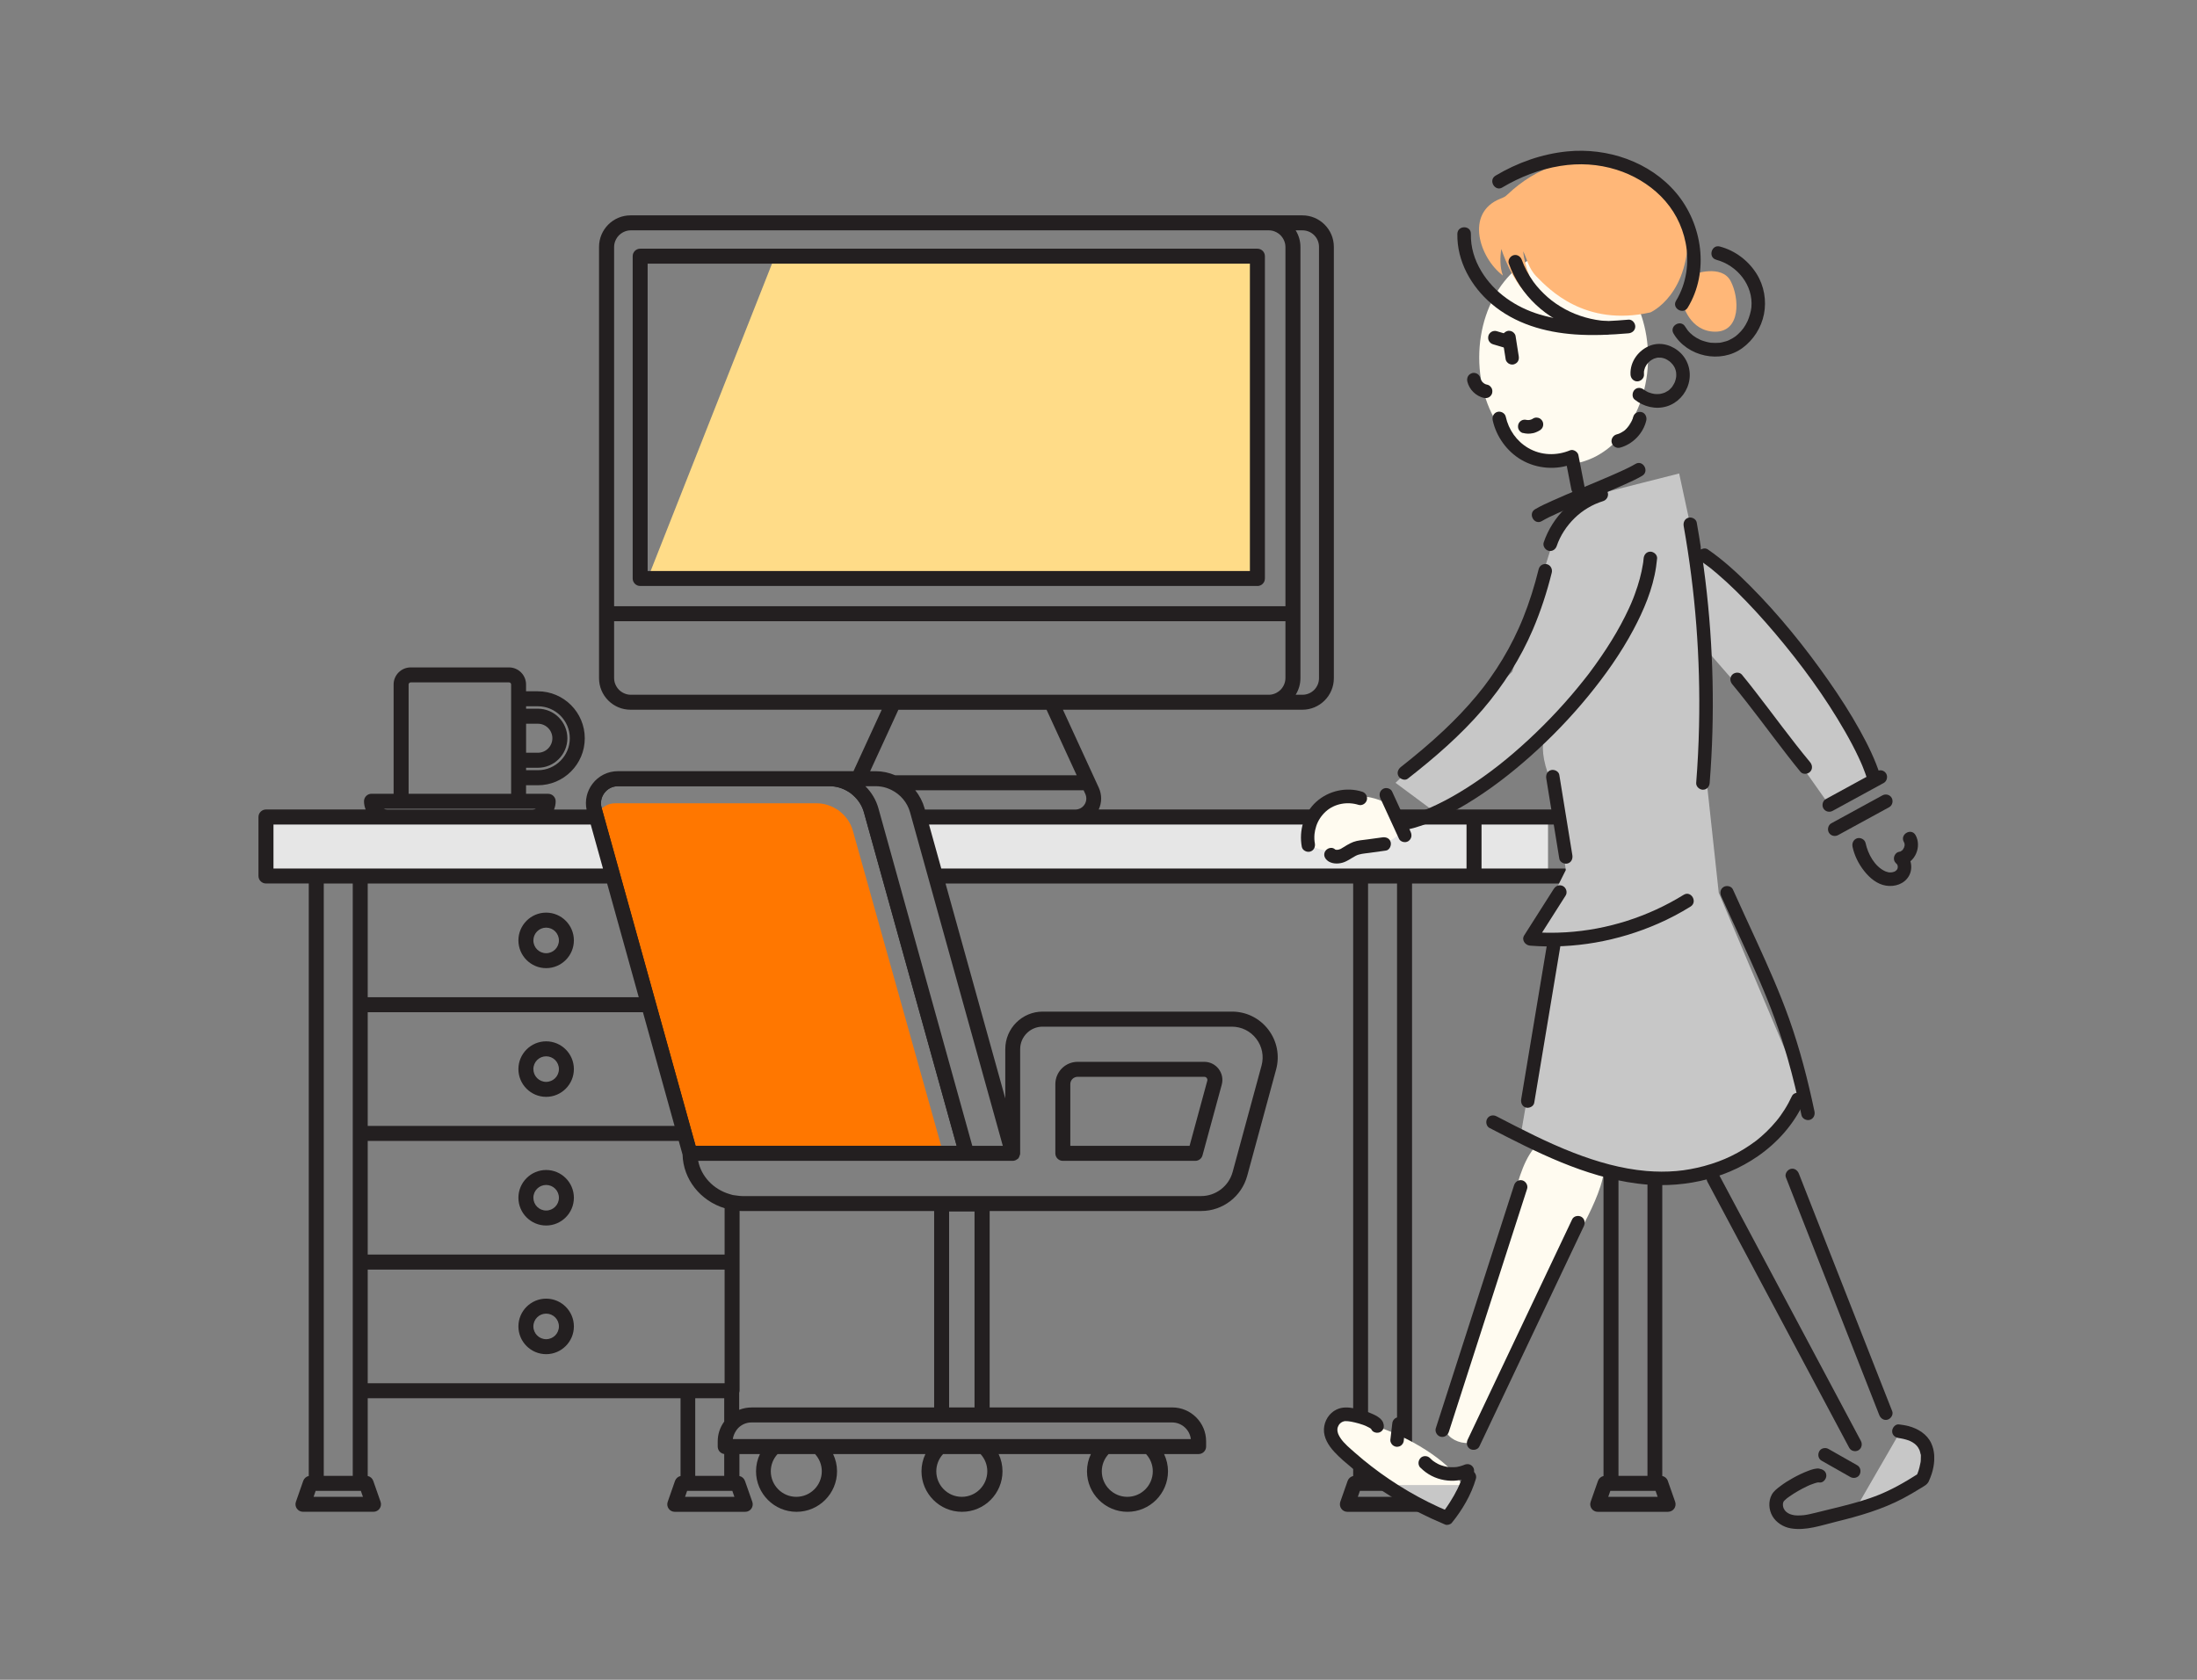 <svg width="510" height="390" viewBox="0 0 510 390" fill="none" xmlns="http://www.w3.org/2000/svg">
<rect x="0" y="0" width="510" height="390" fill="#808080" stroke="none"/>
<g clip-path="url(#clip0_336_4405)">
<path d="M139.951 191.27H62.783V201.863H139.951V191.27Z" fill="#E6E6E6"/>
<path d="M359.35 191.27H214.093L217.119 201.863H359.35V191.27Z" fill="#E6E6E6"/>
<path d="M138.378 192.316C137.988 190.924 138.265 189.464 139.148 188.313C140.03 187.161 141.371 186.5 142.825 186.5H189.563C191.198 186.5 192.747 186.981 194.079 187.789C194.304 187.926 194.538 188.055 194.754 188.218C194.97 188.381 195.169 188.57 195.377 188.751C196.588 189.824 197.514 191.216 197.972 192.848L198.111 193.329L198.327 194.111L198.543 194.893L201.727 206.258L201.944 207.039L202.16 207.821L216.868 260.291L218.746 267H159.289L158.502 264.2L158.286 263.418L158.07 262.636L150.603 236.015L150.387 235.233L150.17 234.451L142.704 207.83L142.487 207.048L142.271 206.266L139.087 194.901L138.871 194.12L138.655 193.338L138.369 192.324L138.378 192.316Z" fill="#FF7700"/>
<path d="M224.477 267.849H160.106L137.91 188.031C137.428 186.274 137.774 184.444 138.874 182.996C139.974 181.549 141.647 180.711 143.466 180.711H192.587C194.397 180.711 196.206 181.23 197.816 182.213L197.943 182.295C198.161 182.432 198.379 182.559 198.589 182.714C198.798 182.869 198.998 183.042 199.189 183.224L199.307 183.333C200.762 184.644 201.798 186.292 202.308 188.113L224.477 267.867V267.849ZM161.479 266.028H222.076L200.544 188.586C200.134 187.102 199.28 185.755 198.079 184.68L197.952 184.571C197.797 184.435 197.652 184.298 197.488 184.171C197.325 184.052 197.161 183.952 196.988 183.843L196.852 183.761C195.533 182.951 194.051 182.532 192.578 182.532H143.457C142.211 182.532 141.065 183.096 140.311 184.098C139.556 185.09 139.32 186.347 139.656 187.548L161.479 266.037V266.028Z" fill="#231F20"/>
<path d="M292.419 133.478H150.679L179.295 60.998H292.419V133.478Z" fill="#FFDC88"/>
<path d="M393.263 188.86H253.347C253.547 188.641 253.756 188.423 253.929 188.168C254.875 186.693 255.002 184.863 254.275 183.27L245.354 163.877H302.35C305.887 163.877 308.752 161 308.752 157.468V57.32C308.752 53.787 305.878 50.91 302.35 50.91H146.394C142.866 50.91 139.992 53.787 139.992 57.32V157.459C139.992 160.991 142.866 163.868 146.394 163.868H206.126L198.734 179.956H143.466C141.411 179.956 139.519 180.893 138.274 182.532C137.028 184.171 136.637 186.247 137.182 188.232L137.355 188.851H127.007C127.653 188.077 128.089 187.112 128.089 186.028C128.089 185.573 127.716 185.2 127.262 185.2H121.215V181.394H124.861C130.363 181.394 134.845 176.915 134.845 171.398C134.845 165.88 130.372 161.401 124.861 161.401H121.215V158.906C121.215 157.222 119.851 155.856 118.169 155.856H95.336C93.653 155.856 92.29 157.222 92.29 158.906V185.191H86.243C85.788 185.191 85.415 185.564 85.415 186.019C85.415 187.112 85.852 188.068 86.497 188.842H61.737C61.282 188.842 60.909 189.215 60.909 189.67V203.372C60.909 203.827 61.282 204.201 61.737 204.201H72.585V343.543H72.039C71.684 343.543 71.375 343.771 71.257 344.099L69.557 348.96C69.466 349.215 69.502 349.498 69.666 349.716C69.829 349.935 70.075 350.062 70.348 350.062H86.716C86.988 350.062 87.234 349.935 87.397 349.716C87.561 349.498 87.588 349.215 87.507 348.96L85.806 344.099C85.688 343.771 85.379 343.543 85.024 343.543H84.479V323.705H158.842V343.543H158.297C157.942 343.543 157.633 343.771 157.515 344.099L155.814 348.96C155.723 349.215 155.76 349.498 155.923 349.716C156.087 349.935 156.332 350.062 156.605 350.062H172.982C173.255 350.062 173.5 349.935 173.664 349.716C173.828 349.498 173.855 349.215 173.773 348.96L172.064 344.099C171.945 343.771 171.636 343.543 171.282 343.543H170.736V336.66H178.001C177.01 338.053 176.419 339.738 176.419 341.568C176.419 346.256 180.229 350.071 184.912 350.071C189.595 350.071 193.405 346.256 193.405 341.568C193.405 339.738 192.814 338.053 191.823 336.66H216.429C215.438 338.053 214.847 339.738 214.847 341.568C214.847 346.256 218.657 350.071 223.34 350.071C228.023 350.071 231.833 346.256 231.833 341.568C231.833 339.738 231.242 338.053 230.251 336.66H254.847C253.856 338.053 253.265 339.738 253.265 341.568C253.265 346.256 257.075 350.071 261.758 350.071C266.441 350.071 270.251 346.256 270.251 341.568C270.251 339.738 269.66 338.053 268.669 336.66H278.28C278.735 336.66 279.108 336.287 279.108 335.832V334.612C279.108 330.779 275.989 327.656 272.161 327.656H228.859V280.231H278.89C283.454 280.231 287.474 277.154 288.674 272.748L295.385 248.047C296.185 245.098 295.585 242.011 293.73 239.58C291.875 237.149 289.056 235.756 286.001 235.756H242.09C237.798 235.756 234.306 239.253 234.306 243.55V261.668L218.329 204.21H315.062V343.552H314.508C314.153 343.552 313.844 343.78 313.726 344.108L312.016 348.97C311.925 349.224 311.971 349.507 312.125 349.725C312.28 349.944 312.534 350.071 312.807 350.071H329.184C329.457 350.071 329.702 349.944 329.866 349.725C330.03 349.507 330.057 349.224 329.975 348.97L328.265 344.108C328.147 343.78 327.838 343.552 327.483 343.552H326.938V204.21H373.204V343.552H372.658C372.303 343.552 371.994 343.78 371.876 344.108L370.167 348.97C370.076 349.224 370.121 349.507 370.276 349.725C370.43 349.944 370.685 350.071 370.958 350.071H387.334C387.607 350.071 387.853 349.944 388.016 349.725C388.18 349.507 388.207 349.224 388.126 348.97L386.416 344.108C386.298 343.78 385.989 343.552 385.634 343.552H385.079V204.21H393.345C393.8 204.21 394.172 203.837 394.172 203.381V189.679C394.172 189.224 393.8 188.851 393.345 188.851L393.263 188.86ZM372.049 348.432L373.167 345.228H384.952L386.07 348.432H372.04H372.049ZM383.333 343.561H374.786V204.219H383.333V343.561ZM392.436 202.562H343.005V190.517H392.436V202.562ZM313.916 348.432L315.035 345.228H326.82L327.938 348.432H313.907H313.916ZM325.21 343.561H316.663V204.219H325.21V343.561ZM326.038 202.562H217.811L214.465 190.517H341.35V202.562H326.047H326.038ZM285.937 237.441C288.474 237.441 290.811 238.597 292.348 240.618C293.884 242.63 294.384 245.198 293.721 247.638L287.01 272.338C286.001 276.025 282.636 278.602 278.826 278.602H172.245C171.745 278.602 171.263 278.529 170.772 278.456C170.491 278.42 170.218 278.401 169.945 278.347C169.663 278.283 169.39 278.183 169.117 278.101C164.762 276.835 161.397 273.066 161.025 268.596H235.079C235.315 268.596 235.534 268.469 235.688 268.296C235.697 268.277 235.725 268.286 235.743 268.268C235.779 268.214 235.743 268.15 235.779 268.086C235.834 267.977 235.916 267.886 235.916 267.768V243.559C235.916 240.181 238.662 237.432 242.035 237.432H285.946L285.937 237.441ZM277.371 334.639V335.022H169.163V334.639C169.163 333.711 169.427 332.846 169.845 332.09C170.072 331.671 170.345 331.28 170.672 330.943C171.636 329.96 172.964 329.35 174.446 329.35H272.079C274.989 329.35 277.362 331.726 277.362 334.639H277.371ZM261.695 348.432C257.93 348.432 254.866 345.364 254.866 341.595C254.866 339.665 255.675 337.935 256.957 336.688H266.432C267.714 337.935 268.524 339.665 268.524 341.595C268.524 345.364 265.459 348.432 261.695 348.432ZM216.438 341.595C216.438 339.665 217.247 337.935 218.53 336.688H228.005C229.287 337.935 230.096 339.665 230.096 341.595C230.096 345.364 227.032 348.432 223.267 348.432C219.502 348.432 216.438 345.364 216.438 341.595ZM178.02 341.595C178.02 339.665 178.829 337.935 180.111 336.688H189.586C190.868 337.935 191.678 339.665 191.678 341.595C191.678 345.364 188.613 348.432 184.849 348.432C181.084 348.432 178.02 345.364 178.02 341.595ZM157.733 348.432L158.851 345.228H170.636L171.764 348.432H157.733ZM169.017 343.561H160.47V323.723H169.017V330.36C168.081 331.544 167.508 333.019 167.508 334.639V335.859C167.508 336.314 167.881 336.688 168.335 336.688H169.017V343.571V343.561ZM71.503 348.432L72.621 345.228H84.406L85.524 348.432H71.494H71.503ZM74.249 343.561V204.219H82.796V343.561H74.249ZM62.573 190.517H137.828L141.174 202.562H62.573V190.517ZM87.188 186.866H126.307C125.952 188.022 124.879 188.86 123.606 188.86H89.88C88.616 188.86 87.543 188.022 87.188 186.866ZM93.945 158.915C93.945 158.151 94.563 157.522 95.336 157.522H118.169C118.932 157.522 119.56 158.151 119.56 158.915V185.2H93.945V158.915ZM124.87 179.728H121.224V177.343H124.87C128.144 177.343 130.808 174.675 130.808 171.398C130.808 168.12 128.144 165.452 124.87 165.452H121.224V163.058H124.87C129.462 163.058 133.19 166.8 133.19 171.388C133.19 175.977 129.453 179.719 124.87 179.719V179.728ZM121.215 167.119H124.861C127.216 167.119 129.135 169.04 129.135 171.398C129.135 173.756 127.216 175.677 124.861 175.677H121.215V167.109V167.119ZM138.783 187.785C138.374 186.311 138.665 184.763 139.592 183.543C140.52 182.323 141.929 181.622 143.457 181.622H192.578C194.296 181.622 195.924 182.132 197.324 182.987C197.561 183.133 197.806 183.27 198.034 183.443C198.261 183.616 198.47 183.816 198.688 184.007C199.961 185.145 200.934 186.62 201.416 188.35L201.562 188.86L201.789 189.688L202.016 190.517L205.363 202.562L205.59 203.39L205.817 204.219L221.276 259.828L223.249 266.939H160.761L159.933 263.971L159.706 263.142L159.479 262.314L151.631 234.099L151.404 233.271L151.177 232.442L143.329 204.228L143.102 203.4L142.875 202.571L139.528 190.526L139.301 189.697L139.074 188.869L138.774 187.795L138.783 187.785ZM144.184 161.638C143.338 161.192 142.656 160.509 142.211 159.662C141.865 158.997 141.647 158.26 141.647 157.459V143.32H299.304V157.459C299.304 158.26 299.086 159.007 298.74 159.671C298.294 160.518 297.612 161.201 296.767 161.647C296.103 161.993 295.366 162.211 294.566 162.211H146.394C145.594 162.211 144.848 161.993 144.193 161.638H144.184ZM141.647 57.32C141.647 56.519 141.865 55.772 142.22 55.107C142.666 54.27 143.348 53.578 144.193 53.132C144.857 52.777 145.603 52.558 146.403 52.558H294.575C295.376 52.558 296.112 52.777 296.776 53.123C297.622 53.569 298.304 54.252 298.749 55.098C299.104 55.763 299.322 56.509 299.322 57.31V141.644H141.647V57.32ZM302.35 52.576C304.969 52.576 307.097 54.707 307.097 57.329V157.468C307.097 160.09 304.969 162.22 302.35 162.22H298.831C300.131 161.046 300.977 159.362 300.977 157.468V57.32C300.977 55.426 300.14 53.742 298.831 52.567H302.35V52.576ZM243.527 163.868L251.356 180.903H207.627C206.281 180.311 204.826 179.956 203.289 179.956H200.552L207.954 163.868H243.527ZM252.529 187.267C251.892 188.259 250.801 188.86 249.628 188.86H214.001L213.737 187.895C213.146 185.755 211.901 183.943 210.291 182.569H252.129L252.765 183.953C253.265 185.027 253.174 186.265 252.538 187.267H252.529ZM169.117 292.185H84.451V263.971H158.242L159.351 267.95C159.442 273.594 163.634 278.438 169.117 279.822V292.185ZM84.451 262.314V234.099H149.94L157.787 262.314H84.451ZM84.451 232.433V204.219H141.629L149.476 232.433H84.451ZM217.748 327.683H174.446C173.055 327.683 171.764 328.102 170.672 328.812V323.113C170.7 323.031 170.763 322.977 170.763 322.885V280.104C171.254 280.159 171.736 280.25 172.236 280.25H217.748V327.674V327.683ZM84.451 293.852H169.117V322.066H84.451V293.852ZM227.132 327.683H219.412V280.359H227.132V327.683ZM225.004 266.939L207.563 204.219L207.336 203.39L207.109 202.562L203.762 190.517L203.535 189.688L203.308 188.86L203.044 187.895C202.453 185.755 201.207 183.943 199.598 182.569C199.543 182.523 199.498 182.469 199.443 182.423C199.225 182.241 198.997 182.077 198.761 181.913C198.606 181.804 198.452 181.713 198.288 181.613H203.317C203.808 181.613 204.29 181.658 204.763 181.731C205.663 181.877 206.517 182.168 207.318 182.56C209.627 183.689 211.437 185.746 212.155 188.332L212.301 188.842L212.528 189.67L212.755 190.499L216.102 202.544L216.329 203.372L216.556 204.201L233.997 266.921H225.013L225.004 266.939Z" fill="#231F20"/>
<path d="M387.253 351H370.885C370.321 351 369.785 350.727 369.466 350.263C369.148 349.807 369.057 349.225 369.239 348.688L370.949 343.817C371.158 343.234 371.649 342.815 372.231 342.688V205.13H327.784V342.688C328.366 342.815 328.857 343.234 329.066 343.817L330.775 348.678C330.957 349.216 330.875 349.807 330.557 350.263C330.23 350.727 329.702 351 329.138 351H312.771C312.207 351 311.671 350.727 311.352 350.263C311.034 349.807 310.952 349.216 311.125 348.688L312.834 343.817C313.044 343.234 313.535 342.815 314.117 342.688V205.13H219.493L233.361 255.012V243.559C233.361 238.761 237.261 234.865 242.054 234.865H285.964C289.311 234.865 292.393 236.385 294.421 239.043C296.449 241.702 297.103 245.08 296.23 248.303L289.52 273.003C288.21 277.81 283.827 281.16 278.853 281.16H229.732V326.764H272.125C276.453 326.764 279.981 330.297 279.981 334.63V335.85C279.981 336.806 279.199 337.589 278.244 337.589H270.224C270.815 338.837 271.133 340.193 271.133 341.586C271.133 346.776 266.914 351 261.731 351C256.548 351 252.329 346.776 252.329 341.586C252.329 340.193 252.638 338.837 253.238 337.589H231.815C232.406 338.837 232.715 340.193 232.715 341.586C232.715 346.776 228.496 351 223.313 351C218.13 351 213.91 346.776 213.91 341.586C213.91 340.193 214.219 338.837 214.82 337.589H193.396C193.987 338.837 194.306 340.193 194.306 341.586C194.306 346.776 190.086 351 184.903 351C179.72 351 175.501 346.776 175.501 341.586C175.501 340.193 175.81 338.837 176.41 337.589H171.645V342.688C172.227 342.815 172.718 343.234 172.928 343.817L174.637 348.678C174.828 349.206 174.737 349.798 174.419 350.263C174.092 350.727 173.564 351 173 351H156.633C156.069 351 155.532 350.727 155.214 350.263C154.896 349.807 154.805 349.216 154.996 348.688L156.696 343.817C156.905 343.234 157.397 342.815 157.978 342.688V324.625H85.361V342.679C85.943 342.806 86.434 343.225 86.643 343.808L88.343 348.669C88.534 349.197 88.443 349.789 88.125 350.253C87.798 350.718 87.27 350.991 86.707 350.991H70.33C69.766 350.991 69.239 350.718 68.911 350.253C68.584 349.798 68.502 349.206 68.693 348.669L70.393 343.808C70.594 343.225 71.094 342.806 71.676 342.679V205.12H61.737C60.782 205.12 60 204.338 60 203.382V189.679C60 188.723 60.782 187.941 61.737 187.941H84.879C84.624 187.321 84.497 186.675 84.497 186.029C84.497 185.073 85.279 184.29 86.234 184.29H91.371V158.916C91.371 156.731 93.144 154.955 95.327 154.955H118.16C120.342 154.955 122.115 156.731 122.115 158.916V160.5H124.852C130.854 160.5 135.746 165.389 135.746 171.407C135.746 177.425 130.863 182.314 124.852 182.314H122.115V184.299H127.253C128.208 184.299 128.99 185.082 128.99 186.038C128.99 186.693 128.862 187.34 128.608 187.95H136.164C135.737 185.856 136.228 183.707 137.528 181.986C138.947 180.12 141.102 179.046 143.439 179.046H198.125L204.681 164.779H146.367C142.329 164.779 139.056 161.492 139.056 157.459V57.32C139.056 53.278 142.338 50 146.367 50H302.323C306.36 50 309.634 53.287 309.634 57.32V157.459C309.634 161.501 306.351 164.779 302.323 164.779H246.746L255.066 182.878C255.811 184.508 255.793 186.347 255.048 187.941H393.227C394.182 187.941 394.964 188.723 394.964 189.679V203.382C394.964 204.338 394.182 205.12 393.227 205.12H385.871V342.679C386.452 342.806 386.953 343.225 387.153 343.808L388.862 348.669C389.044 349.206 388.962 349.798 388.644 350.253C388.317 350.718 387.789 350.991 387.225 350.991L387.253 351ZM373.331 347.522H384.798L384.316 346.138H373.813L373.331 347.522ZM315.199 347.522H326.665L326.183 346.138H315.681L315.199 347.522ZM257.33 337.598C256.321 338.7 255.766 340.102 255.766 341.595C255.766 344.864 258.421 347.522 261.686 347.522C264.95 347.522 267.605 344.864 267.605 341.595C267.605 340.102 267.051 338.7 266.041 337.598H257.33ZM218.912 337.598C217.902 338.7 217.348 340.102 217.348 341.595C217.348 344.864 220.003 347.522 223.267 347.522C226.532 347.522 229.187 344.864 229.187 341.595C229.187 340.102 228.632 338.7 227.623 337.598H218.912ZM180.493 337.598C179.484 338.7 178.929 340.102 178.929 341.595C178.929 344.864 181.584 347.522 184.849 347.522C188.113 347.522 190.768 344.864 190.768 341.595C190.768 340.102 190.214 338.7 189.204 337.598H180.493ZM159.015 347.522H170.482L170 346.138H159.506L159.024 347.522H159.015ZM72.785 347.522H84.251L83.769 346.138H73.276L72.794 347.522H72.785ZM375.704 342.651H382.433V205.13H375.704V342.651ZM317.572 342.651H324.301V205.13H317.572V342.651ZM161.388 342.651H168.117V337.58C167.263 337.471 166.608 336.733 166.608 335.85V334.63C166.608 332.982 167.126 331.407 168.117 330.042V324.625H161.388V342.642V342.651ZM75.158 342.651H81.887V205.13H75.158V342.651ZM170.109 334.111H276.435C276.171 331.945 274.325 330.251 272.088 330.251H174.455C173.273 330.251 172.164 330.725 171.336 331.571C171.091 331.817 170.873 332.136 170.654 332.527C170.372 333.037 170.191 333.574 170.118 334.111H170.109ZM169.927 330.388V330.415C169.927 330.415 169.963 330.379 169.981 330.351L169.927 330.388ZM171.591 323.332V327.32C172.5 326.955 173.473 326.773 174.455 326.773H216.847V281.169H172.246C172.055 281.169 171.864 281.16 171.682 281.142V322.895C171.682 323.077 171.636 323.223 171.591 323.332ZM220.321 326.773H226.222V281.27H220.321V326.773ZM85.361 321.156H168.208V294.762H85.361V321.156ZM85.361 291.275H168.208V280.514C162.552 278.784 158.597 273.777 158.451 268.086L157.56 264.882H85.361V291.275ZM162.07 269.516C162.771 273.103 165.599 276.135 169.372 277.236L169.672 277.327C169.827 277.373 169.972 277.427 170.136 277.455C170.291 277.482 170.445 277.5 170.6 277.519L171.082 277.582C171.491 277.637 171.873 277.692 172.246 277.692H278.826C282.236 277.692 285.237 275.397 286.137 272.101L292.848 247.401C293.439 245.234 292.993 242.958 291.629 241.174C290.265 239.389 288.192 238.361 285.937 238.361H242.026C239.153 238.361 236.816 240.7 236.816 243.577V267.777C236.816 268.05 236.725 268.259 236.652 268.387C236.634 268.514 236.579 268.669 236.461 268.824L236.27 269.079L236.152 269.115C235.834 269.379 235.47 269.516 235.079 269.516H162.07ZM225.695 266.029H232.788L211.255 188.587C210.628 186.329 209.036 184.435 206.9 183.388C206.136 183.015 205.363 182.76 204.599 182.642C204.144 182.569 203.717 182.533 203.299 182.533H200.88C202.344 183.989 203.371 185.737 203.908 187.649L225.704 266.029H225.695ZM161.479 266.029H222.076L200.543 188.587C200.134 187.103 199.279 185.755 198.079 184.681L197.952 184.572C197.797 184.435 197.652 184.299 197.488 184.171C197.324 184.053 197.161 183.953 196.988 183.844L196.852 183.762C195.533 182.951 194.051 182.533 192.578 182.533H143.457C142.211 182.533 141.065 183.097 140.311 184.098C139.556 185.091 139.319 186.347 139.656 187.549L161.479 266.038V266.029ZM85.361 261.404H156.587L149.249 235.01H85.361V261.404ZM85.361 231.523H148.276L140.938 205.13H85.361V231.523ZM343.915 201.652H391.526V191.427H343.915V201.652ZM218.502 201.652H340.432V191.427H215.656L218.502 201.652ZM63.483 201.652H139.974L137.128 191.427H63.483V201.652ZM250.792 189.607H251.41L251.801 189.179C251.483 189.361 251.147 189.506 250.783 189.607H250.792ZM124.698 189.607H125.207L125.498 189.261C125.243 189.406 124.98 189.525 124.698 189.607ZM88.289 189.607H88.798C88.516 189.525 88.252 189.406 87.998 189.261L88.289 189.607ZM214.692 187.95H249.628C250.501 187.95 251.301 187.513 251.765 186.775C252.238 186.038 252.302 185.127 251.938 184.335L251.547 183.479H212.455C213.465 184.718 214.192 186.129 214.62 187.649L214.701 187.941L214.692 187.95ZM89.08 187.777C89.325 187.886 89.598 187.95 89.88 187.95H123.606C123.888 187.95 124.152 187.886 124.398 187.777H89.08ZM94.854 184.29H118.651V158.916C118.651 158.652 118.432 158.433 118.169 158.433H95.336C95.072 158.433 94.854 158.652 94.854 158.916V184.29ZM207.836 181.822C207.991 181.904 208.145 181.986 208.291 182.068L208 181.822H207.836ZM194.324 180.866C194.969 180.985 195.597 181.167 196.215 181.413L195.342 180.866H194.324ZM207.818 180.001H249.937L242.945 164.788H208.545L201.989 179.055H203.308C204.826 179.055 206.345 179.373 207.827 180.001H207.818ZM122.124 178.818H124.861C128.953 178.818 132.272 175.486 132.272 171.398C132.272 167.31 128.944 163.978 124.861 163.978H122.124V164.542H124.861C128.635 164.542 131.708 167.62 131.708 171.398C131.708 175.176 128.635 178.253 124.861 178.253H122.124V178.818ZM122.124 174.766H124.861C126.716 174.766 128.226 173.255 128.226 171.398C128.226 169.541 126.716 168.029 124.861 168.029H122.124V174.776V174.766ZM295.858 162.958H296.631L297.212 162.43C297.212 162.43 297.194 162.43 297.185 162.439C296.749 162.667 296.303 162.84 295.858 162.958ZM300.768 161.301H302.35C304.469 161.301 306.187 159.58 306.187 157.459V57.32C306.187 55.199 304.469 53.478 302.35 53.478H300.768C301.486 54.625 301.877 55.954 301.877 57.32V157.459C301.877 158.825 301.486 160.154 300.768 161.301ZM144.612 160.837C145.194 161.146 145.785 161.301 146.394 161.301H294.566C295.167 161.301 295.767 161.146 296.34 160.837C297.022 160.473 297.576 159.926 297.931 159.243C298.24 158.661 298.395 158.06 298.395 157.459V144.23H142.557V157.459C142.557 158.06 142.711 158.661 143.02 159.243C143.384 159.926 143.93 160.482 144.612 160.837ZM142.557 140.752H298.395V57.32C298.395 56.719 298.24 56.118 297.931 55.535C297.567 54.853 297.022 54.297 296.34 53.942C295.758 53.633 295.167 53.478 294.566 53.478H146.394C145.794 53.478 145.194 53.633 144.612 53.942C143.93 54.306 143.384 54.853 143.02 55.535C142.711 56.118 142.557 56.719 142.557 57.32V140.743V140.752ZM295.858 51.821C296.312 51.93 296.758 52.103 297.194 52.34C297.194 52.34 297.212 52.34 297.222 52.349L296.631 51.821H295.858Z" fill="#231F20"/>
<path d="M126.781 212.795C123.734 212.795 121.252 215.28 121.252 218.33C121.252 221.38 123.734 223.866 126.781 223.866C129.827 223.866 132.309 221.38 132.309 218.33C132.309 215.28 129.827 212.795 126.781 212.795ZM122.907 218.33C122.907 216.191 124.644 214.452 126.781 214.452C128.917 214.452 130.654 216.191 130.654 218.33C130.654 220.47 128.917 222.209 126.781 222.209C124.644 222.209 122.907 220.47 122.907 218.33Z" fill="#231F20"/>
<path d="M126.78 224.777C123.225 224.777 120.342 221.881 120.342 218.331C120.342 214.78 123.234 211.885 126.78 211.885C130.327 211.885 133.218 214.78 133.218 218.331C133.218 221.881 130.327 224.777 126.78 224.777ZM126.78 215.372C125.143 215.372 123.816 216.701 123.816 218.34C123.816 219.979 125.143 221.308 126.78 221.308C128.417 221.308 129.745 219.979 129.745 218.34C129.745 216.701 128.417 215.372 126.78 215.372Z" fill="#231F20"/>
<path d="M126.781 242.666C123.734 242.666 121.252 245.152 121.252 248.201C121.252 251.251 123.734 253.737 126.781 253.737C129.827 253.737 132.309 251.251 132.309 248.201C132.309 245.152 129.827 242.666 126.781 242.666ZM122.907 248.201C122.907 246.062 124.644 244.323 126.781 244.323C128.917 244.323 130.654 246.062 130.654 248.201C130.654 250.341 128.917 252.08 126.781 252.08C124.644 252.08 122.907 250.341 122.907 248.201Z" fill="#231F20"/>
<path d="M126.78 254.657C123.225 254.657 120.342 251.762 120.342 248.212C120.342 244.661 123.234 241.766 126.78 241.766C130.327 241.766 133.218 244.661 133.218 248.212C133.218 251.762 130.327 254.657 126.78 254.657ZM126.78 245.243C125.143 245.243 123.816 246.573 123.816 248.212C123.816 249.85 125.143 251.18 126.78 251.18C128.417 251.18 129.745 249.85 129.745 248.212C129.745 246.573 128.417 245.243 126.78 245.243Z" fill="#231F20"/>
<path d="M126.781 272.547C123.734 272.547 121.252 275.032 121.252 278.082C121.252 281.132 123.734 283.618 126.781 283.618C129.827 283.618 132.309 281.132 132.309 278.082C132.309 275.032 129.827 272.547 126.781 272.547ZM122.907 278.082C122.907 275.943 124.644 274.204 126.781 274.204C128.917 274.204 130.654 275.943 130.654 278.082C130.654 280.222 128.917 281.961 126.781 281.961C124.644 281.961 122.907 280.222 122.907 278.082Z" fill="#231F20"/>
<path d="M126.78 284.529C123.225 284.529 120.342 281.633 120.342 278.083C120.342 274.532 123.234 271.637 126.78 271.637C130.327 271.637 133.218 274.532 133.218 278.083C133.218 281.633 130.327 284.529 126.78 284.529ZM126.78 275.115C125.143 275.115 123.816 276.444 123.816 278.083C123.816 279.721 125.143 281.051 126.78 281.051C128.417 281.051 129.745 279.721 129.745 278.083C129.745 276.444 128.417 275.115 126.78 275.115Z" fill="#231F20"/>
<path d="M126.781 302.418C123.734 302.418 121.252 304.903 121.252 307.953C121.252 311.003 123.734 313.489 126.781 313.489C129.827 313.489 132.309 311.003 132.309 307.953C132.309 304.903 129.827 302.418 126.781 302.418ZM122.907 307.953C122.907 305.814 124.644 304.075 126.781 304.075C128.917 304.075 130.654 305.814 130.654 307.953C130.654 310.093 128.917 311.832 126.781 311.832C124.644 311.832 122.907 310.093 122.907 307.953Z" fill="#231F20"/>
<path d="M126.78 314.4C123.225 314.4 120.342 311.504 120.342 307.954C120.342 304.403 123.234 301.508 126.78 301.508C130.327 301.508 133.218 304.403 133.218 307.954C133.218 311.504 130.327 314.4 126.78 314.4ZM126.78 304.986C125.143 304.986 123.816 306.315 123.816 307.954C123.816 309.592 125.143 310.922 126.78 310.922C128.417 310.922 129.745 309.592 129.745 307.954C129.745 306.315 128.417 304.986 126.78 304.986Z" fill="#231F20"/>
<path d="M148.603 135.134H291.893C292.348 135.134 292.72 134.761 292.72 134.306V59.477C292.72 59.022 292.348 58.648 291.893 58.648H148.603C148.149 58.648 147.776 59.022 147.776 59.477V134.315C147.776 134.77 148.149 135.143 148.603 135.143V135.134ZM149.431 60.305H291.056V133.477H149.431V60.305Z" fill="#231F20"/>
<path d="M291.893 136.045H148.603C147.649 136.045 146.867 135.262 146.867 134.306V59.477C146.867 58.521 147.649 57.738 148.603 57.738H291.893C292.848 57.738 293.63 58.521 293.63 59.477V134.315C293.63 135.271 292.848 136.054 291.893 136.054V136.045ZM150.34 132.567H290.147V61.216H150.34V132.567Z" fill="#231F20"/>
<path d="M246.718 268.605H277.462C277.835 268.605 278.162 268.359 278.262 267.995L282.718 251.598C282.991 250.606 282.782 249.559 282.154 248.73C281.527 247.911 280.572 247.438 279.545 247.438H250.147C247.791 247.438 245.882 249.359 245.882 251.707V267.777C245.882 268.232 246.255 268.605 246.709 268.605H246.718ZM247.555 251.707C247.555 250.269 248.728 249.094 250.165 249.094H279.563C280.072 249.094 280.545 249.331 280.854 249.732C281.163 250.142 281.263 250.66 281.136 251.152L276.844 266.939H247.564V251.707H247.555Z" fill="#231F20"/>
<path d="M277.462 269.516H246.718C245.763 269.516 244.981 268.733 244.981 267.777V251.717C244.981 248.858 247.3 246.527 250.155 246.527H279.554C280.872 246.527 282.081 247.128 282.891 248.175C283.691 249.231 283.955 250.561 283.609 251.835L279.144 268.232C278.944 268.988 278.253 269.516 277.462 269.516ZM248.464 266.029H276.144L280.254 250.916C280.317 250.697 280.272 250.47 280.126 250.287C279.99 250.105 279.781 250.005 279.554 250.005H250.155C249.219 250.005 248.455 250.77 248.455 251.708V266.029H248.464Z" fill="#231F20"/>
</g>
<g clip-path="url(#clip1_336_4405)">
<path d="M339.352 346.869C340.721 344.106 335.007 338.4 326.59 334.125C318.173 329.849 310.24 328.623 308.871 331.386C307.502 334.149 313.216 339.855 321.633 344.13C330.05 348.406 337.983 349.632 339.352 346.869Z" fill="#FFFBF0"/>
<path d="M335.757 329.897L350.703 279.595C352.772 275.279 354.267 257.896 368.423 265.619C377.678 267.274 368.204 282.864 366.135 287.18L344.211 332.942C342.142 337.258 333.696 334.214 335.757 329.897Z" fill="#FFFBF0"/>
<path d="M314.797 197.243C308.881 198.022 303.672 197.538 302.796 194.314C301.921 191.09 306.086 187.822 311.631 185.583C321.041 181.768 336.429 194.395 314.797 197.243Z" fill="#FFFBF0"/>
<path d="M370.592 114.817L361.969 122.089L359.856 127.811L351.03 155.985L323.95 181.749L333.245 188.645C333.245 188.645 354.452 174.845 359.856 169.024C359.856 169.024 355.354 171.764 360.988 183.63L363.473 202.006L356.672 215.574L360.669 219.299L352.966 263.771C352.966 263.771 369.15 272.422 375.642 272.422C382.133 272.422 389.155 271.956 396.875 271.956C404.596 271.956 418.693 253.965 418.693 253.965L398.98 207.272L395.646 176.475L396.875 151.74L412.272 169.391L424.609 186.881L436.477 180.397C436.477 180.397 409.15 136.507 395.637 128.904L392.33 121.713L389.792 109.928L370.556 114.808H370.565L370.592 114.817Z" fill="#C7C7C7"/>
<path d="M321.73 344.781H340.444L335.916 352.42L321.73 344.781Z" fill="#C7C7C7"/>
<ellipse cx="362.978" cy="82.999" rx="19.6" ry="24.828" fill="#FFFBF0"/>
<path d="M441.147 332.334L430.632 350.531L445.048 344.155L447.435 339.006L446.666 335.343L441.147 332.334Z" fill="#C7C7C7"/>
<path d="M391.844 52.534C391.437 43.372 382.195 38.348 374.218 37.211C365.109 35.913 356.663 38.805 350.013 45.092C349.801 45.289 349.588 45.486 349.35 45.647C349.014 45.862 348.633 45.987 348.271 46.139C340.037 49.426 343.424 59.859 348.872 63.969C348.129 61.955 348.218 59.653 348.501 57.799C349.597 61.041 351.888 66.423 355.797 69.531C361.165 73.811 354.276 65.993 353.586 58.346C354.417 59.868 354.762 62.268 356.69 64.22C359.555 67.122 367.895 75.934 383.115 72.531C383.115 72.531 392.56 68.474 391.853 52.542L391.844 52.534Z" fill="#FFB778"/>
<path d="M393.223 63.638C393.223 63.638 399.662 61.31 401.74 65.25C403.818 69.191 404.11 77.008 398.176 77.008C392.242 77.008 390.667 70.614 390.667 70.614L393.214 63.638H393.223Z" fill="#FFB778"/>
<path d="M357.185 132.12C356.23 135.98 355.054 139.777 353.577 143.448C353.25 144.272 352.949 144.953 352.542 145.875C352.179 146.681 351.79 147.487 351.401 148.284C350.605 149.896 349.739 151.472 348.81 153.013C347.881 154.553 346.891 156.066 345.856 157.526C344.804 159.004 343.946 160.105 342.752 161.547C340.417 164.359 337.879 167.001 335.226 169.508C332.042 172.508 328.593 175.401 325.215 178.052C324.552 178.571 324.189 179.413 324.649 180.219C325.029 180.881 326.117 181.311 326.789 180.792C333.006 175.929 339.02 170.744 344.185 164.726C348.978 159.129 352.967 152.887 355.867 146.081C357.671 141.836 359.104 137.439 360.218 132.953C360.422 132.12 359.953 131.233 359.122 131C358.29 130.768 357.397 131.269 357.194 132.111H357.185V132.12Z" fill="#231F20"/>
<path d="M326.302 192.711C331.308 191.609 336.048 189.29 340.426 186.657C345.714 183.478 350.658 179.672 355.274 175.561C360.094 171.272 364.596 166.597 368.69 161.6C372.608 156.809 376.225 151.713 379.152 146.232C381.576 141.692 383.671 136.767 384.432 131.626C384.529 130.973 384.609 130.319 384.671 129.665C384.75 128.805 383.893 128.08 383.105 128.08C382.195 128.08 381.62 128.805 381.54 129.665C381.514 129.916 381.487 130.176 381.461 130.435C381.452 130.507 381.443 130.588 381.434 130.659C381.434 130.659 381.478 130.337 381.452 130.516C381.425 130.686 381.407 130.847 381.372 131.017C381.284 131.573 381.186 132.11 381.063 132.656C380.815 133.82 380.497 134.967 380.134 136.104C379.939 136.704 379.736 137.304 379.515 137.904C379.409 138.191 379.303 138.468 379.197 138.755C379.143 138.898 379.082 139.041 379.029 139.185C379.002 139.247 378.984 139.31 378.949 139.364C378.949 139.364 378.79 139.74 378.878 139.543C378.94 139.4 378.781 139.767 378.754 139.847C378.692 139.991 378.631 140.134 378.569 140.277C378.427 140.591 378.294 140.895 378.153 141.209C377.861 141.835 377.569 142.462 377.251 143.08C375.969 145.65 374.509 148.14 372.944 150.54C372.113 151.812 371.264 153.056 370.379 154.292C369.937 154.91 369.486 155.519 369.035 156.128C368.973 156.218 368.911 156.298 368.849 156.379C368.849 156.379 368.69 156.585 368.779 156.468C368.876 156.343 368.681 156.594 368.664 156.621C368.619 156.683 368.566 156.746 368.513 156.809C368.257 157.14 367.992 157.48 367.726 157.812C363.782 162.8 359.44 167.466 354.788 171.773C350.233 175.982 345.812 179.528 340.611 182.851C338.321 184.31 335.96 185.663 333.51 186.827C332.944 187.096 332.378 187.346 331.812 187.606C331.556 187.713 332.007 187.525 331.662 187.669C331.529 187.722 331.396 187.776 331.264 187.839C330.963 187.964 330.653 188.081 330.344 188.206C329.265 188.618 328.16 188.985 327.045 189.299C326.523 189.442 326.002 189.567 325.48 189.684C324.649 189.863 324.171 190.839 324.383 191.636C324.622 192.505 325.48 192.925 326.311 192.746V192.728L326.302 192.711Z" fill="#231F20"/>
<path d="M320.439 185.349C321.881 188.475 323.314 191.609 324.755 194.735C325.1 195.496 326.232 195.738 326.895 195.308C327.665 194.806 327.824 193.947 327.461 193.141C326.02 190.015 324.587 186.881 323.146 183.755C322.801 182.994 321.669 182.752 321.005 183.182C320.236 183.684 320.077 184.544 320.439 185.349Z" fill="#231F20"/>
<path d="M316.194 183.81C312.542 182.655 308.421 183.577 305.564 186.138C302.681 188.726 301.496 192.828 302.195 196.607C302.354 197.449 303.353 197.933 304.122 197.718C304.998 197.476 305.378 196.607 305.219 195.765C305.157 195.407 305.131 195.273 305.113 194.834C305.095 194.44 305.104 194.046 305.14 193.652C305.184 193.141 305.343 192.407 305.555 191.762C305.971 190.509 306.749 189.318 307.784 188.386C309.818 186.559 312.789 186.058 315.363 186.864C316.168 187.123 317.07 186.559 317.291 185.753C317.521 184.903 317.008 184.061 316.194 183.801V183.81Z" fill="#231F20"/>
<path d="M394.868 130.292C395.54 130.758 396.203 131.251 396.858 131.743C397.088 131.913 396.858 131.743 396.823 131.716C396.92 131.797 397.008 131.868 397.106 131.94C397.265 132.065 397.424 132.191 397.574 132.325C397.937 132.621 398.282 132.907 398.635 133.212C400.139 134.492 401.58 135.827 402.987 137.206C406.197 140.349 409.221 143.681 412.122 147.11C418.109 154.203 423.61 161.663 428.297 169.839C429.412 171.782 430.473 173.77 431.428 175.803C431.64 176.251 431.844 176.69 432.038 177.146C432.135 177.37 432.233 177.603 432.33 177.827C432.365 177.917 432.471 178.176 432.33 177.845C432.383 177.97 432.436 178.105 432.489 178.23C432.834 179.09 433.152 179.958 433.435 180.836C433.692 181.651 434.523 182.179 435.363 181.947C436.15 181.723 436.725 180.809 436.46 179.994C435.301 176.385 433.621 172.955 431.79 169.651C429.58 165.648 427.103 161.806 424.486 158.063C419.02 150.245 412.962 142.749 406.241 135.997C403.199 132.943 399.989 129.988 396.442 127.552C395.744 127.077 394.709 127.418 394.302 128.125C393.851 128.904 394.161 129.818 394.868 130.292Z" fill="#231F20"/>
<path d="M425.414 188.262C429.376 186.103 433.329 183.945 437.282 181.778C438.025 181.375 438.263 180.327 437.848 179.611C437.406 178.85 436.451 178.635 435.708 179.038C431.746 181.196 427.793 183.354 423.839 185.521C423.097 185.924 422.858 186.972 423.273 187.688C423.716 188.45 424.671 188.665 425.414 188.262Z" fill="#231F20"/>
<path d="M422.867 339.139C425.087 340.402 427.315 341.665 429.544 342.927C430.26 343.33 431.286 343.124 431.684 342.354C432.073 341.611 431.887 340.617 431.118 340.187C428.898 338.924 426.67 337.662 424.441 336.399C423.725 335.996 422.699 336.202 422.301 336.972C421.903 337.742 422.097 338.709 422.867 339.139Z" fill="#231F20"/>
<path d="M422.363 340.967C421.496 340.85 420.523 341.191 419.727 341.495C418.542 341.943 417.393 342.498 416.287 343.107C415.27 343.671 414.271 344.28 413.342 344.988C412.59 345.552 411.75 346.17 411.29 347.021C410.45 348.561 410.583 350.54 411.458 352.027C412.334 353.513 413.988 354.552 415.712 354.839C419.214 355.439 422.823 354.131 426.192 353.307C431.587 351.982 436.866 350.477 441.81 347.862C443.207 347.119 444.578 346.313 445.922 345.48C446.594 345.059 447.382 344.692 447.726 343.94C448.222 342.847 448.628 341.701 448.832 340.51C449.159 338.647 449.097 336.776 448.292 335.047C447.32 332.961 445.232 331.698 443.101 331.116C442.349 330.91 441.571 330.802 440.802 330.704C439.962 330.597 439.236 331.51 439.236 332.289C439.236 333.229 439.962 333.767 440.802 333.874C440.59 333.847 440.864 333.883 440.89 333.892C440.996 333.91 441.111 333.928 441.217 333.946C441.43 333.982 441.633 334.026 441.836 334.071C442.252 334.17 442.668 334.286 443.075 334.429C443.172 334.465 443.614 334.662 443.296 334.519C443.446 334.591 443.588 334.662 443.729 334.734C444.03 334.895 444.304 335.092 444.578 335.28C444.233 335.038 444.578 335.289 444.658 335.37C444.755 335.459 444.852 335.558 444.941 335.656C445.029 335.755 445.109 335.853 445.197 335.952C444.888 335.62 445.197 335.97 445.277 336.095C445.401 336.301 445.498 336.534 445.622 336.74C445.401 336.355 445.577 336.632 445.622 336.776C445.666 336.919 445.71 337.062 445.745 337.206C445.772 337.322 445.798 337.438 445.825 337.555C445.834 337.609 445.843 337.671 445.86 337.725C445.913 337.958 445.843 337.564 445.843 337.564C445.94 337.662 445.896 338.209 445.896 338.343C445.896 338.576 445.896 338.8 445.878 339.023C445.869 339.14 445.86 339.247 445.852 339.355C445.852 339.409 445.834 339.462 445.834 339.525C445.807 339.838 445.905 339.122 445.843 339.435C445.692 340.241 445.515 341.029 445.232 341.8C445.179 341.961 445.109 342.122 445.047 342.283C444.932 342.579 445.224 341.88 445.1 342.158C445.073 342.212 445.056 342.265 445.038 342.31C444.994 342.418 444.941 342.525 444.888 342.623L445.454 342.05C443.817 343.098 442.155 344.101 440.448 345.024C439.696 345.426 438.945 345.812 438.175 346.17C437.83 346.331 437.494 346.483 437.149 346.635C437.061 346.671 436.601 346.868 436.849 346.77C436.672 346.85 436.486 346.922 436.309 346.994C433.373 348.194 430.313 349.027 427.244 349.797C425.316 350.28 423.389 350.746 421.461 351.221C420.576 351.435 419.542 351.686 418.754 351.776C418.25 351.83 417.746 351.856 417.242 351.847C416.694 351.83 416.517 351.812 416.039 351.695C415.58 351.579 415.385 351.498 415.022 351.283C414.775 351.131 414.439 350.844 414.315 350.656C414.209 350.495 414.12 350.334 414.032 350.164C413.917 349.922 414.085 350.352 414.014 350.101C413.988 350.003 413.961 349.904 413.926 349.797C413.908 349.716 413.89 349.644 413.882 349.564C413.926 349.824 413.882 349.564 413.882 349.519V349.206C413.882 348.919 413.855 349.241 413.89 349.089C413.935 348.91 413.97 348.722 414.05 348.561C413.961 348.749 414.085 348.552 414.103 348.507C414.173 348.364 413.82 348.812 414.067 348.561C414.147 348.48 414.218 348.4 414.288 348.328C414.474 348.149 414.669 347.988 414.863 347.818C415.058 347.647 414.642 347.979 414.943 347.764C415.084 347.656 415.235 347.549 415.376 347.45C416.676 346.537 418.065 345.749 419.488 345.068C419.665 344.979 419.851 344.898 420.037 344.818C420.081 344.8 420.337 344.692 420.143 344.773C419.939 344.862 420.258 344.728 420.302 344.71C420.62 344.585 420.948 344.468 421.275 344.361C421.346 344.343 422.097 344.119 422.106 344.155C422.115 344.182 421.655 344.164 422.071 344.173C422.177 344.173 422.283 344.173 422.389 344.191C423.229 344.298 423.955 343.385 423.955 342.606C423.955 341.656 423.229 341.128 422.389 341.02H422.398L422.363 340.967Z" fill="#231F20"/>
<path d="M321.075 330.264C320.554 329.109 319.156 328.5 318.069 328.052C316.875 327.551 315.61 327.193 314.345 326.969C312.913 326.718 311.604 326.61 310.242 327.264C308.535 328.079 307.421 329.879 307.332 331.769C307.235 333.802 308.411 335.637 309.729 337.07C311.047 338.503 312.479 339.676 313.921 340.885C316.963 343.428 320.182 345.775 323.552 347.861C327.363 350.226 331.361 352.24 335.491 353.969C335.951 354.157 336.702 353.951 337.012 353.566C339.444 350.575 341.522 347.046 342.61 343.321C342.849 342.497 342.318 341.593 341.513 341.369C340.682 341.136 339.824 341.655 339.585 342.479C338.94 344.7 337.87 346.733 336.623 348.703C336.18 349.402 335.712 350.091 335.225 350.754C335.137 350.879 335.04 350.996 334.951 351.121C334.96 351.103 335.163 350.852 334.969 351.094C334.916 351.166 334.854 351.246 334.792 351.318C335.296 351.184 335.809 351.049 336.313 350.915C329.928 348.255 323.888 344.7 318.396 340.473C317.078 339.461 315.796 338.396 314.549 337.294C313.373 336.255 312.002 335.145 311.17 333.882C310.976 333.578 310.772 333.246 310.64 332.906C310.675 333.005 310.569 332.664 310.551 332.602C310.525 332.512 310.507 332.431 310.49 332.342C310.428 332.064 310.489 332.512 310.472 332.234C310.454 332.019 310.445 331.804 310.472 331.599C310.445 331.822 310.525 331.428 310.543 331.366C310.569 331.258 310.755 330.882 310.861 330.73C311.17 330.318 311.586 330.085 312.055 329.951C312.382 329.852 311.949 329.924 312.099 329.933C312.179 329.933 312.258 329.924 312.338 329.924C312.55 329.924 312.762 329.942 312.966 329.96C313.045 329.969 313.116 329.978 313.187 329.987C313.408 330.004 312.895 329.933 313.125 329.978C313.266 330.004 313.417 330.022 313.558 330.049C313.868 330.103 314.177 330.166 314.478 330.246C315.124 330.399 315.76 330.578 316.388 330.801C316.539 330.855 316.689 330.909 316.839 330.972C316.937 331.007 317.299 331.169 317.016 331.043C317.299 331.169 317.573 331.303 317.839 331.455C317.945 331.518 318.051 331.599 318.157 331.652C318.378 331.778 317.954 331.437 318.184 331.67C318.201 331.688 318.405 331.876 318.396 331.885C318.369 331.912 318.184 331.518 318.343 331.867C318.696 332.646 319.811 332.843 320.483 332.44C321.27 331.975 321.394 331.052 321.049 330.273L321.075 330.264Z" fill="#231F20"/>
<path d="M323.181 330.613C323.039 331.849 322.889 333.085 322.747 334.321C322.703 334.697 322.959 335.19 323.207 335.44C323.472 335.709 323.923 335.924 324.313 335.906C324.702 335.888 325.144 335.754 325.418 335.44L325.666 335.118C325.807 334.867 325.878 334.608 325.878 334.321C326.019 333.085 326.17 331.849 326.311 330.613C326.355 330.237 326.099 329.745 325.851 329.494C325.586 329.225 325.135 329.01 324.746 329.028C324.357 329.046 323.915 329.181 323.64 329.494L323.393 329.816C323.251 330.067 323.181 330.327 323.181 330.613Z" fill="#231F20"/>
<path d="M357.919 120.979C359.033 120.317 360.218 119.77 361.395 119.233C362.199 118.866 363.004 118.508 363.818 118.158C364.853 117.711 365.286 117.523 366.214 117.137C369.858 115.588 373.519 114.093 377.128 112.481C378.516 111.854 379.913 111.236 381.222 110.457C382.956 109.418 381.381 106.669 379.639 107.716C378.525 108.379 377.34 108.925 376.164 109.463C375.359 109.83 374.554 110.188 373.74 110.537C372.706 110.985 372.272 111.173 371.344 111.558C367.7 113.108 364.039 114.603 360.431 116.215C359.042 116.842 357.645 117.46 356.336 118.239C354.603 119.278 356.177 122.027 357.919 120.979Z" fill="#231F20"/>
<path d="M340.62 88.579C340.833 89.492 341.346 90.379 342.009 91.023C342.336 91.346 342.716 91.641 343.123 91.865C343.53 92.089 343.99 92.286 344.459 92.376C344.883 92.456 345.29 92.438 345.661 92.214C345.989 92.026 346.298 91.641 346.378 91.265C346.466 90.862 346.448 90.405 346.219 90.047C346.006 89.716 345.679 89.393 345.281 89.322C345.051 89.277 344.821 89.205 344.609 89.107L344.98 89.268C344.697 89.152 344.441 88.99 344.202 88.802L344.521 89.053C344.273 88.856 344.052 88.623 343.857 88.373L344.105 88.695C343.928 88.462 343.786 88.202 343.663 87.934L343.822 88.31C343.742 88.122 343.68 87.934 343.636 87.737C343.548 87.361 343.247 86.975 342.92 86.787C342.584 86.59 342.089 86.501 341.717 86.626C341.346 86.752 340.965 86.993 340.78 87.352C340.576 87.737 340.523 88.149 340.62 88.57V88.579Z" fill="#231F20"/>
<path d="M352.542 82.642C352.294 81.084 352.047 79.525 351.808 77.967C351.755 77.6 351.392 77.197 351.092 77.018C350.756 76.821 350.26 76.731 349.889 76.857C349.517 76.982 349.137 77.224 348.951 77.582C348.739 77.985 348.721 78.361 348.792 78.8C349.04 80.358 349.287 81.916 349.526 83.475C349.579 83.842 349.942 84.245 350.243 84.424C350.579 84.621 351.074 84.71 351.445 84.585C351.817 84.46 352.197 84.218 352.383 83.86C352.595 83.457 352.613 83.081 352.542 82.642Z" fill="#231F20"/>
<path d="M346.51 97.588C347.35 101.385 349.809 104.788 353.125 106.741C356.76 108.881 361.412 109.221 365.303 107.609C364.658 107.242 364.021 106.875 363.375 106.499C363.835 108.89 364.304 111.281 364.773 113.663C364.941 114.505 365.931 114.988 366.7 114.774C367.567 114.532 367.956 113.663 367.797 112.821C367.337 110.43 366.868 108.039 366.4 105.657C366.249 104.887 365.215 104.242 364.472 104.547C361.297 105.863 357.706 105.756 354.717 103.991C352.055 102.424 350.207 99.782 349.535 96.737C349.349 95.896 348.394 95.412 347.607 95.627C346.758 95.86 346.325 96.737 346.51 97.579V97.588Z" fill="#231F20"/>
<path d="M338.303 54.308C338.188 60.648 341.531 66.532 346.236 70.535C351.693 75.174 358.599 77.144 365.613 77.645C369.751 77.941 373.908 77.735 378.038 77.386C378.878 77.314 379.603 76.705 379.603 75.801C379.603 74.995 378.887 74.135 378.038 74.216C371.184 74.798 364.109 75.022 357.441 73.025C351.878 71.359 346.864 67.947 343.875 62.986C342.256 60.299 341.381 57.398 341.443 54.299C341.478 52.257 338.347 52.257 338.303 54.299V54.308Z" fill="#231F20"/>
<path d="M350.26 61.212C352.896 68.6 359.015 74.162 366.365 76.517C368.452 77.189 370.627 77.574 372.82 77.699C373.669 77.753 374.386 76.929 374.386 76.114C374.386 75.209 373.669 74.574 372.82 74.529C369.637 74.332 366.214 73.365 363.358 71.815C361.828 70.983 360.439 70.033 359.237 68.977C358.034 67.92 356.778 66.568 355.964 65.43C355.39 64.624 354.859 63.773 354.399 62.905C354.169 62.475 353.957 62.036 353.762 61.588C353.612 61.248 353.453 60.854 353.276 60.361C352.984 59.556 352.206 59.009 351.348 59.251C350.579 59.466 349.96 60.397 350.251 61.203L350.26 61.212Z" fill="#231F20"/>
<path d="M348.748 43.516C352.895 41.053 357.423 39.298 362.181 38.528C366.612 37.812 371.007 38.08 375.235 39.397C379.064 40.597 382.69 42.701 385.555 45.576C388.5 48.54 390.472 52.203 391.295 56.385C392.188 60.907 391.507 65.815 389.075 69.818C388.014 71.564 390.729 73.158 391.781 71.421C396.831 63.101 395.221 52.077 389.11 44.806C382.973 37.507 373.086 34.238 363.826 35.152C357.936 35.734 352.259 37.749 347.165 40.785C345.422 41.824 347.005 44.564 348.748 43.525V43.516Z" fill="#231F20"/>
<path d="M398.388 60.306C403.26 61.596 407.028 66.208 406.559 71.357C406.48 72.217 406.055 73.74 405.657 74.572C405.047 75.844 404.454 76.668 403.464 77.581C403.004 78.011 402.801 78.163 402.208 78.522C401.925 78.692 401.633 78.844 401.333 78.987C401.218 79.041 401.005 79.131 400.678 79.229C400.377 79.328 400.077 79.408 399.767 79.471C399.608 79.507 399.458 79.534 399.307 79.56C399.573 79.516 399.245 79.569 399.175 79.578C398.511 79.632 397.866 79.623 397.211 79.578C396.707 79.543 397.503 79.632 396.999 79.552C396.84 79.525 396.69 79.498 396.53 79.462C396.168 79.381 395.814 79.292 395.46 79.175C395.31 79.131 395.16 79.077 395.009 79.023C394.912 78.987 394.815 78.942 394.717 78.907C394.85 78.96 394.832 78.951 394.664 78.88C394.381 78.737 394.098 78.602 393.824 78.441C392.701 77.787 391.843 76.945 391.189 75.835C390.154 74.08 387.448 75.674 388.483 77.438C391.666 82.847 399.431 84.495 404.481 80.796C407.037 78.925 408.859 76.077 409.478 72.933C410.097 69.79 409.522 66.387 407.788 63.602C405.852 60.486 402.748 58.157 399.228 57.235C397.273 56.715 396.442 59.778 398.396 60.298H398.388V60.306Z" fill="#231F20"/>
<path d="M381.62 86.949C381.602 86.725 381.611 86.501 381.62 86.278C381.637 86.009 381.531 86.636 381.637 86.179C381.664 86.081 381.673 85.991 381.699 85.884C381.743 85.695 381.805 85.499 381.876 85.319C381.779 85.57 381.876 85.337 381.894 85.284C381.965 85.149 382.035 85.015 382.106 84.889C382.159 84.8 382.212 84.719 382.265 84.639C382.248 84.666 382.539 84.272 382.407 84.442C382.301 84.576 382.495 84.343 382.522 84.316C382.61 84.227 382.69 84.137 382.778 84.048C382.849 83.976 382.929 83.913 382.999 83.851C383.035 83.824 383.229 83.672 383.035 83.815C383.229 83.663 383.441 83.528 383.663 83.412C383.751 83.367 383.839 83.322 383.928 83.278C383.698 83.385 383.91 83.278 383.963 83.26C384.176 83.188 384.388 83.116 384.6 83.072C384.68 83.054 384.989 83.018 384.697 83.045C384.795 83.036 384.892 83.027 384.998 83.027C385.246 83.018 385.493 83.027 385.732 83.054C385.431 83.018 385.944 83.107 386.042 83.134C386.139 83.161 386.227 83.188 386.325 83.215C386.298 83.206 386.758 83.376 386.554 83.296C386.351 83.215 386.793 83.412 386.776 83.403C386.864 83.448 386.952 83.493 387.032 83.546C387.244 83.672 387.457 83.806 387.651 83.958C387.439 83.797 387.837 84.137 387.899 84.2C388.058 84.361 388.208 84.522 388.35 84.701C388.509 84.898 388.235 84.531 388.376 84.737C388.438 84.845 388.518 84.943 388.58 85.051C388.633 85.14 388.677 85.221 388.73 85.31C388.757 85.364 388.925 85.758 388.818 85.481C388.889 85.669 388.951 85.857 389.004 86.054C389.022 86.116 389.119 86.69 389.084 86.367C389.11 86.591 389.119 86.815 389.119 87.039C389.119 87.164 389.101 87.29 389.101 87.415C389.101 87.71 389.128 87.334 389.101 87.513C389.04 87.934 388.925 88.346 388.774 88.74C388.863 88.499 388.774 88.731 388.757 88.776C388.703 88.893 388.65 89 388.589 89.108C388.474 89.331 388.341 89.537 388.199 89.752C388.04 89.985 388.438 89.493 388.129 89.851C388.067 89.931 388.005 90.003 387.934 90.075C387.801 90.227 387.651 90.352 387.51 90.496C387.306 90.693 387.421 90.585 387.483 90.531C387.386 90.612 387.28 90.684 387.182 90.746C386.961 90.89 386.74 91.015 386.51 91.122C386.28 91.23 386.696 91.06 386.448 91.149C386.298 91.203 386.148 91.257 385.997 91.302C385.9 91.328 385.794 91.355 385.697 91.382C385.644 91.4 385.237 91.472 385.369 91.454C385.546 91.427 385.219 91.472 385.184 91.472C385.025 91.49 384.874 91.49 384.715 91.49C384.45 91.49 384.193 91.481 383.928 91.445C383.663 91.409 384.14 91.49 383.875 91.427C383.716 91.391 383.565 91.364 383.415 91.328C383.158 91.266 382.911 91.176 382.663 91.087C382.416 90.997 382.84 91.176 382.601 91.06C382.46 90.988 382.318 90.916 382.177 90.836C382.088 90.782 382 90.728 381.912 90.675C381.867 90.648 381.469 90.352 381.655 90.504C380.992 89.976 380.081 89.851 379.435 90.504C378.887 91.06 378.772 92.215 379.435 92.752C381.531 94.436 384.308 95.134 386.917 94.346C389.402 93.585 391.312 91.534 391.993 89.018C392.683 86.501 391.993 83.779 390.136 81.961C388.279 80.143 385.564 79.319 383.141 80.206C380.408 81.209 378.339 83.949 378.498 86.958C378.542 87.818 379.188 88.543 380.063 88.543C380.877 88.543 381.673 87.818 381.629 86.958H381.637L381.62 86.949Z" fill="#231F20"/>
<path d="M379.126 96.774C379.038 97.141 378.931 97.499 378.781 97.849L378.94 97.472C378.772 97.876 378.569 98.261 378.321 98.628C378.259 98.726 378.197 98.816 378.135 98.905C378.02 99.076 378.224 98.789 378.242 98.762C378.197 98.807 378.162 98.861 378.127 98.914C377.985 99.085 377.835 99.255 377.676 99.416C377.525 99.568 377.375 99.711 377.216 99.855C377.171 99.89 377.118 99.935 377.074 99.971C376.933 100.087 377.366 99.747 377.216 99.864C377.127 99.926 377.039 99.998 376.95 100.061C376.579 100.311 376.19 100.526 375.783 100.714L376.154 100.553C375.854 100.679 375.553 100.786 375.244 100.867C374.456 101.081 373.89 102.004 374.147 102.819C374.403 103.634 375.226 104.153 376.075 103.929C379.02 103.132 381.452 100.634 382.159 97.625C382.345 96.819 381.912 95.87 381.063 95.672C380.258 95.484 379.338 95.914 379.135 96.783L379.126 96.774Z" fill="#231F20"/>
<path d="M346.599 79.938C347.643 80.251 348.677 80.564 349.73 80.869C350.119 80.985 350.588 80.914 350.932 80.708C351.26 80.52 351.569 80.135 351.649 79.758C351.737 79.356 351.72 78.899 351.49 78.541C351.26 78.182 350.959 77.932 350.552 77.815C349.509 77.502 348.474 77.188 347.422 76.884C347.032 76.767 346.564 76.839 346.219 77.045C345.892 77.233 345.582 77.618 345.502 77.994C345.414 78.397 345.432 78.854 345.662 79.212C345.892 79.57 346.192 79.821 346.599 79.938Z" fill="#231F20"/>
<path d="M399.546 208.088C402.517 214.697 405.648 221.234 408.531 227.888C409.194 229.437 409.636 230.476 410.238 231.971C410.83 233.44 411.396 234.918 411.945 236.413C413.077 239.521 414.094 242.664 415.005 245.843C416.234 250.151 417.269 254.512 418.18 258.891C418.356 259.733 419.32 260.217 420.107 260.002C420.965 259.76 421.381 258.891 421.204 258.049C419.674 250.769 417.817 243.56 415.323 236.557C413.13 230.404 410.468 224.431 407.753 218.503C405.913 214.5 404.065 210.506 402.261 206.494C401.907 205.715 400.793 205.517 400.121 205.92C399.334 206.386 399.21 207.309 399.555 208.088H399.546Z" fill="#231F20"/>
<path d="M345.776 261.883C356.645 267.507 367.797 273.202 380.055 274.788C389.712 276.041 399.926 274.071 408.036 268.456C412.564 265.322 416.331 261.113 418.675 256.08C419.038 255.301 418.887 254.369 418.109 253.913C417.428 253.51 416.323 253.698 415.969 254.486C415.465 255.569 414.899 256.626 414.253 257.638C413.607 258.65 413.033 259.465 412.334 260.298C411.627 261.149 410.875 261.964 410.079 262.734C409.681 263.119 409.274 263.486 408.858 263.853C408.646 264.032 408.443 264.211 408.231 264.382C408.107 264.489 407.974 264.587 407.85 264.695C407.62 264.874 407.903 264.659 407.647 264.856C405.834 266.217 403.915 267.408 401.881 268.393C400.766 268.931 400.059 269.235 398.909 269.665C397.821 270.068 396.716 270.417 395.593 270.722C394.532 271.008 393.453 271.25 392.365 271.447C391.127 271.671 390.437 271.761 389.19 271.877C386.855 272.083 384.512 272.065 382.168 271.868C376.376 271.367 370.724 269.746 365.312 267.65C359.139 265.259 353.24 262.205 347.368 259.161C346.616 258.775 345.661 258.964 345.228 259.734C344.812 260.441 345.033 261.516 345.794 261.901H345.776V261.883Z" fill="#231F20"/>
<path d="M351.472 275.162C346.758 289.804 342.044 304.446 337.331 319.088C335.986 323.261 334.642 327.434 333.298 331.607C333.041 332.422 333.607 333.344 334.394 333.559C335.243 333.792 336.057 333.264 336.322 332.449C341.036 317.807 345.75 303.165 350.463 288.523C351.808 284.35 353.152 280.177 354.496 276.004C354.753 275.189 354.187 274.266 353.4 274.051C352.551 273.819 351.737 274.347 351.472 275.162Z" fill="#231F20"/>
<path d="M364.958 283.087C358.653 296.395 352.33 309.711 346.024 323.019L340.7 334.24C340.338 335.01 340.488 335.951 341.266 336.407C341.956 336.81 343.044 336.613 343.406 335.834C349.712 322.527 356.035 309.21 362.341 295.902C364.118 292.159 365.887 288.425 367.665 284.681C368.027 283.911 367.877 282.971 367.099 282.514C366.409 282.111 365.321 282.308 364.958 283.087Z" fill="#231F20"/>
<path d="M396.362 274.392C400.581 282.309 404.799 290.216 409.009 298.124C413.475 306.506 417.941 314.879 422.407 323.261C424.697 327.551 426.979 331.841 429.27 336.139C429.668 336.891 430.702 337.133 431.41 336.712C432.162 336.265 432.374 335.297 431.976 334.545C427.757 326.629 423.539 318.721 419.329 310.814C414.863 302.431 410.397 294.058 405.931 285.676C403.641 281.386 401.359 277.097 399.068 272.798C398.67 272.046 397.636 271.804 396.928 272.225C396.177 272.673 395.964 273.64 396.362 274.392Z" fill="#231F20"/>
<path d="M414.563 273.345C420.188 287.656 425.803 301.958 431.428 316.268C433.029 320.343 434.629 324.417 436.23 328.501C436.54 329.298 437.282 329.853 438.158 329.612C438.91 329.406 439.564 328.465 439.255 327.659C433.63 313.349 428.014 299.047 422.39 284.736C420.789 280.662 419.188 276.587 417.588 272.504C417.278 271.706 416.535 271.151 415.66 271.393C414.908 271.599 414.253 272.539 414.563 273.345Z" fill="#231F20"/>
<path d="M358.945 180.747C359.953 186.953 360.961 193.159 361.969 199.365C362.111 200.216 363.146 200.681 363.897 200.475C364.79 200.225 365.135 199.374 364.994 198.523C363.986 192.317 362.977 186.111 361.969 179.905C361.828 179.054 360.793 178.589 360.041 178.795C359.148 179.045 358.803 179.896 358.945 180.747Z" fill="#231F20"/>
<path d="M390.844 122.152C392.197 129.755 393.179 137.42 393.771 145.122C394.364 152.824 394.585 160.758 394.408 168.585C394.311 172.982 394.09 177.379 393.745 181.767C393.683 182.627 394.514 183.352 395.31 183.352C396.212 183.352 396.814 182.627 396.875 181.767C397.495 173.922 397.716 166.059 397.548 158.188C397.38 150.316 396.822 142.471 395.867 134.662C395.319 130.193 394.665 125.743 393.869 121.31C393.718 120.468 392.701 119.984 391.941 120.199C391.065 120.441 390.694 121.31 390.844 122.152Z" fill="#231F20"/>
<path d="M353.541 100.525C353.894 100.614 354.266 100.668 354.637 100.686C355.009 100.704 355.398 100.65 355.76 100.587C355.999 100.552 356.238 100.48 356.468 100.39C356.813 100.247 357.158 100.104 357.467 99.898C357.812 99.674 358.077 99.361 358.183 98.949C358.29 98.573 358.237 98.062 358.024 97.731C357.812 97.399 357.485 97.095 357.087 97.005C356.689 96.916 356.229 96.925 355.884 97.166C355.707 97.283 355.53 97.381 355.336 97.462L355.707 97.301C355.415 97.417 355.124 97.507 354.805 97.552L355.221 97.498C354.911 97.534 354.602 97.534 354.292 97.498L354.708 97.552C354.593 97.534 354.478 97.516 354.354 97.489C353.956 97.39 353.505 97.435 353.151 97.65C352.824 97.838 352.515 98.223 352.435 98.599C352.347 99.002 352.364 99.459 352.594 99.817C352.824 100.175 353.125 100.444 353.532 100.543L353.541 100.525Z" fill="#231F20"/>
<path d="M359.175 218.896C357.6 228.326 356.035 237.747 354.461 247.177C354.019 249.846 353.568 252.515 353.125 255.192C352.984 256.034 353.347 256.903 354.222 257.144C354.974 257.359 356.009 256.885 356.15 256.034C357.724 246.604 359.29 237.183 360.864 227.753C361.306 225.084 361.757 222.416 362.199 219.738C362.341 218.896 361.978 218.028 361.102 217.786C360.351 217.571 359.316 218.046 359.175 218.896Z" fill="#231F20"/>
<path d="M329.752 340.76C332.794 343.859 337.516 344.62 341.417 342.856C342.168 342.516 342.407 341.351 341.983 340.689C341.478 339.901 340.647 339.757 339.842 340.116C339.727 340.169 339.674 340.178 339.825 340.125C339.719 340.169 339.604 340.214 339.489 340.25C339.312 340.313 339.126 340.366 338.94 340.42C338.728 340.474 338.525 340.528 338.312 340.563C338.215 340.581 338.127 340.599 338.029 340.608C338.189 340.581 338.171 340.59 338.021 340.608C337.623 340.644 337.216 340.662 336.809 340.644C336.597 340.635 336.384 340.617 336.163 340.599C336.013 340.581 335.995 340.572 336.155 340.599C336.04 340.581 335.916 340.563 335.801 340.537C335.403 340.456 335.014 340.357 334.625 340.223C334.448 340.16 334.262 340.098 334.094 340.026C334.35 340.134 333.855 339.91 333.758 339.856C333.395 339.668 333.059 339.453 332.723 339.22C332.626 339.157 332.573 339.113 332.697 339.202C332.617 339.148 332.546 339.086 332.476 339.023C332.299 338.862 332.122 338.701 331.954 338.531C331.379 337.939 330.309 337.895 329.734 338.531C329.159 339.166 329.115 340.143 329.734 340.778L329.752 340.76Z" fill="#231F20"/>
<path d="M360.722 206.315C358.423 209.933 356.124 213.551 353.824 217.16C353.134 218.244 354.063 219.461 355.177 219.551C365.33 220.357 375.597 218.53 384.936 214.429C387.519 213.3 390.021 211.975 392.427 210.488C394.152 209.423 392.577 206.682 390.844 207.748C382.602 212.843 373.13 215.87 363.517 216.452C360.74 216.623 357.954 216.596 355.186 216.372C355.637 217.169 356.088 217.966 356.539 218.763C358.839 215.145 361.138 211.527 363.437 207.918C363.897 207.202 363.588 206.163 362.871 205.751C362.111 205.303 361.191 205.599 360.731 206.324L360.722 206.315Z" fill="#231F20"/>
<path d="M402.129 158.878C406.577 164.234 410.663 169.911 414.934 175.401C415.925 176.672 416.924 177.953 417.959 179.198C418.507 179.852 419.613 179.771 420.179 179.198C420.824 178.544 420.727 177.613 420.179 176.95C415.73 171.595 411.644 165.917 407.373 160.428C406.382 159.156 405.383 157.875 404.348 156.63C403.8 155.977 402.695 156.057 402.129 156.63C401.483 157.284 401.58 158.216 402.129 158.878Z" fill="#231F20"/>
<path d="M361.368 126.764C362.19 124.355 363.658 122.099 365.533 120.272C367.381 118.472 369.69 117.093 372.13 116.349C372.935 116.099 373.457 115.239 373.227 114.397C372.997 113.555 372.113 113.045 371.299 113.287C365.277 115.123 360.404 119.905 358.352 125.914C358.069 126.72 358.67 127.651 359.449 127.866C360.306 128.108 361.102 127.57 361.376 126.756L361.368 126.764Z" fill="#231F20"/>
<path d="M308.155 199.83C309.137 200.564 310.472 200.618 311.622 200.296C312.736 199.982 313.638 199.275 314.647 198.728C315.575 198.218 316.742 198.164 317.804 198.021C319.113 197.842 320.421 197.654 321.73 197.475C322.57 197.358 323.03 196.266 322.827 195.522C322.579 194.609 321.739 194.295 320.899 194.412C319.741 194.573 318.591 194.734 317.432 194.887C316.353 195.039 315.186 195.093 314.16 195.478C313.134 195.863 312.276 196.472 311.357 197.009C311.109 197.152 311.295 197.063 311.056 197.152C310.941 197.188 310.826 197.233 310.711 197.26C310.517 197.296 310.472 197.304 310.596 197.296C310.508 197.313 309.968 197.278 310.145 197.296C309.959 197.269 309.986 197.251 309.756 197.081C309.075 196.57 308.005 196.964 307.616 197.654C307.147 198.46 307.492 199.319 308.182 199.821L308.155 199.83Z" fill="#231F20"/>
<path d="M426.688 193.885C430.649 191.726 434.603 189.568 438.556 187.401C439.299 186.998 439.537 185.95 439.122 185.234C438.68 184.473 437.724 184.258 436.982 184.661C433.02 186.819 429.066 188.977 425.113 191.144C424.37 191.547 424.132 192.595 424.547 193.311C424.99 194.073 425.945 194.288 426.688 193.885Z" fill="#231F20"/>
<path d="M430.03 196.572C430.481 198.649 431.428 200.557 432.736 202.214C434.045 203.87 435.743 205.285 437.786 205.617C439.829 205.948 442.04 205.258 443.119 203.387C443.632 202.5 443.773 201.434 443.588 200.431C443.402 199.375 442.818 198.587 441.996 197.942L441.624 200.843C444.605 200.279 446.135 196.491 444.667 193.894C443.667 192.121 440.952 193.715 441.96 195.497C442.005 195.578 442.058 195.658 442.093 195.748C441.969 195.47 442.084 195.766 442.093 195.828C442.093 195.864 442.146 196.151 442.128 195.954C442.111 195.757 442.128 196.052 442.128 196.088C442.128 196.205 442.128 196.321 442.111 196.437C442.128 196.276 442.146 196.285 442.093 196.437C442.067 196.527 442.04 196.617 442.013 196.706C441.952 196.984 442.067 196.643 441.987 196.787C441.899 196.957 441.81 197.118 441.704 197.279C441.58 197.458 441.934 197.082 441.642 197.342C441.571 197.405 441.509 197.467 441.447 197.53C441.642 197.342 441.297 197.62 441.2 197.673C440.864 197.87 441.341 197.646 441.129 197.7C441.014 197.727 440.908 197.754 440.784 197.781C440.192 197.897 439.732 198.524 439.661 199.106C439.581 199.787 439.882 200.288 440.413 200.682C440.147 200.476 440.554 200.924 440.351 200.637C440.386 200.682 440.545 201.058 440.448 200.781C440.492 200.924 440.537 201.067 440.554 201.211C440.519 200.978 440.537 201.184 440.537 201.309C440.537 201.434 440.484 201.631 440.537 201.408C440.501 201.551 440.475 201.703 440.413 201.837C440.537 201.551 440.307 201.963 440.298 201.99C440.448 201.784 440.13 202.142 440.121 202.151C440.262 202.026 440.032 202.205 439.979 202.249C439.909 202.294 439.838 202.339 439.767 202.366C439.832 202.342 439.832 202.342 439.767 202.366C439.643 202.42 439.511 202.455 439.369 202.491C439.343 202.5 438.874 202.554 439.13 202.536C438.962 202.545 438.803 202.545 438.626 202.545C438.326 202.545 438.688 202.59 438.379 202.518C438.105 202.455 437.777 202.357 437.6 202.276C435.16 201.148 433.621 198.291 433.064 195.73C432.878 194.888 431.923 194.405 431.136 194.619C430.287 194.861 429.862 195.73 430.039 196.572V196.554L430.03 196.572Z" fill="#231F20"/>
</g>
<defs>
<clipPath id="clip0_336_4405">
<rect width="335" height="301" fill="white" transform="translate(60 50)"/>
</clipPath>
<clipPath id="clip1_336_4405">
<rect width="147" height="320" fill="white" transform="translate(302 35)"/>
</clipPath>
</defs>
</svg>
